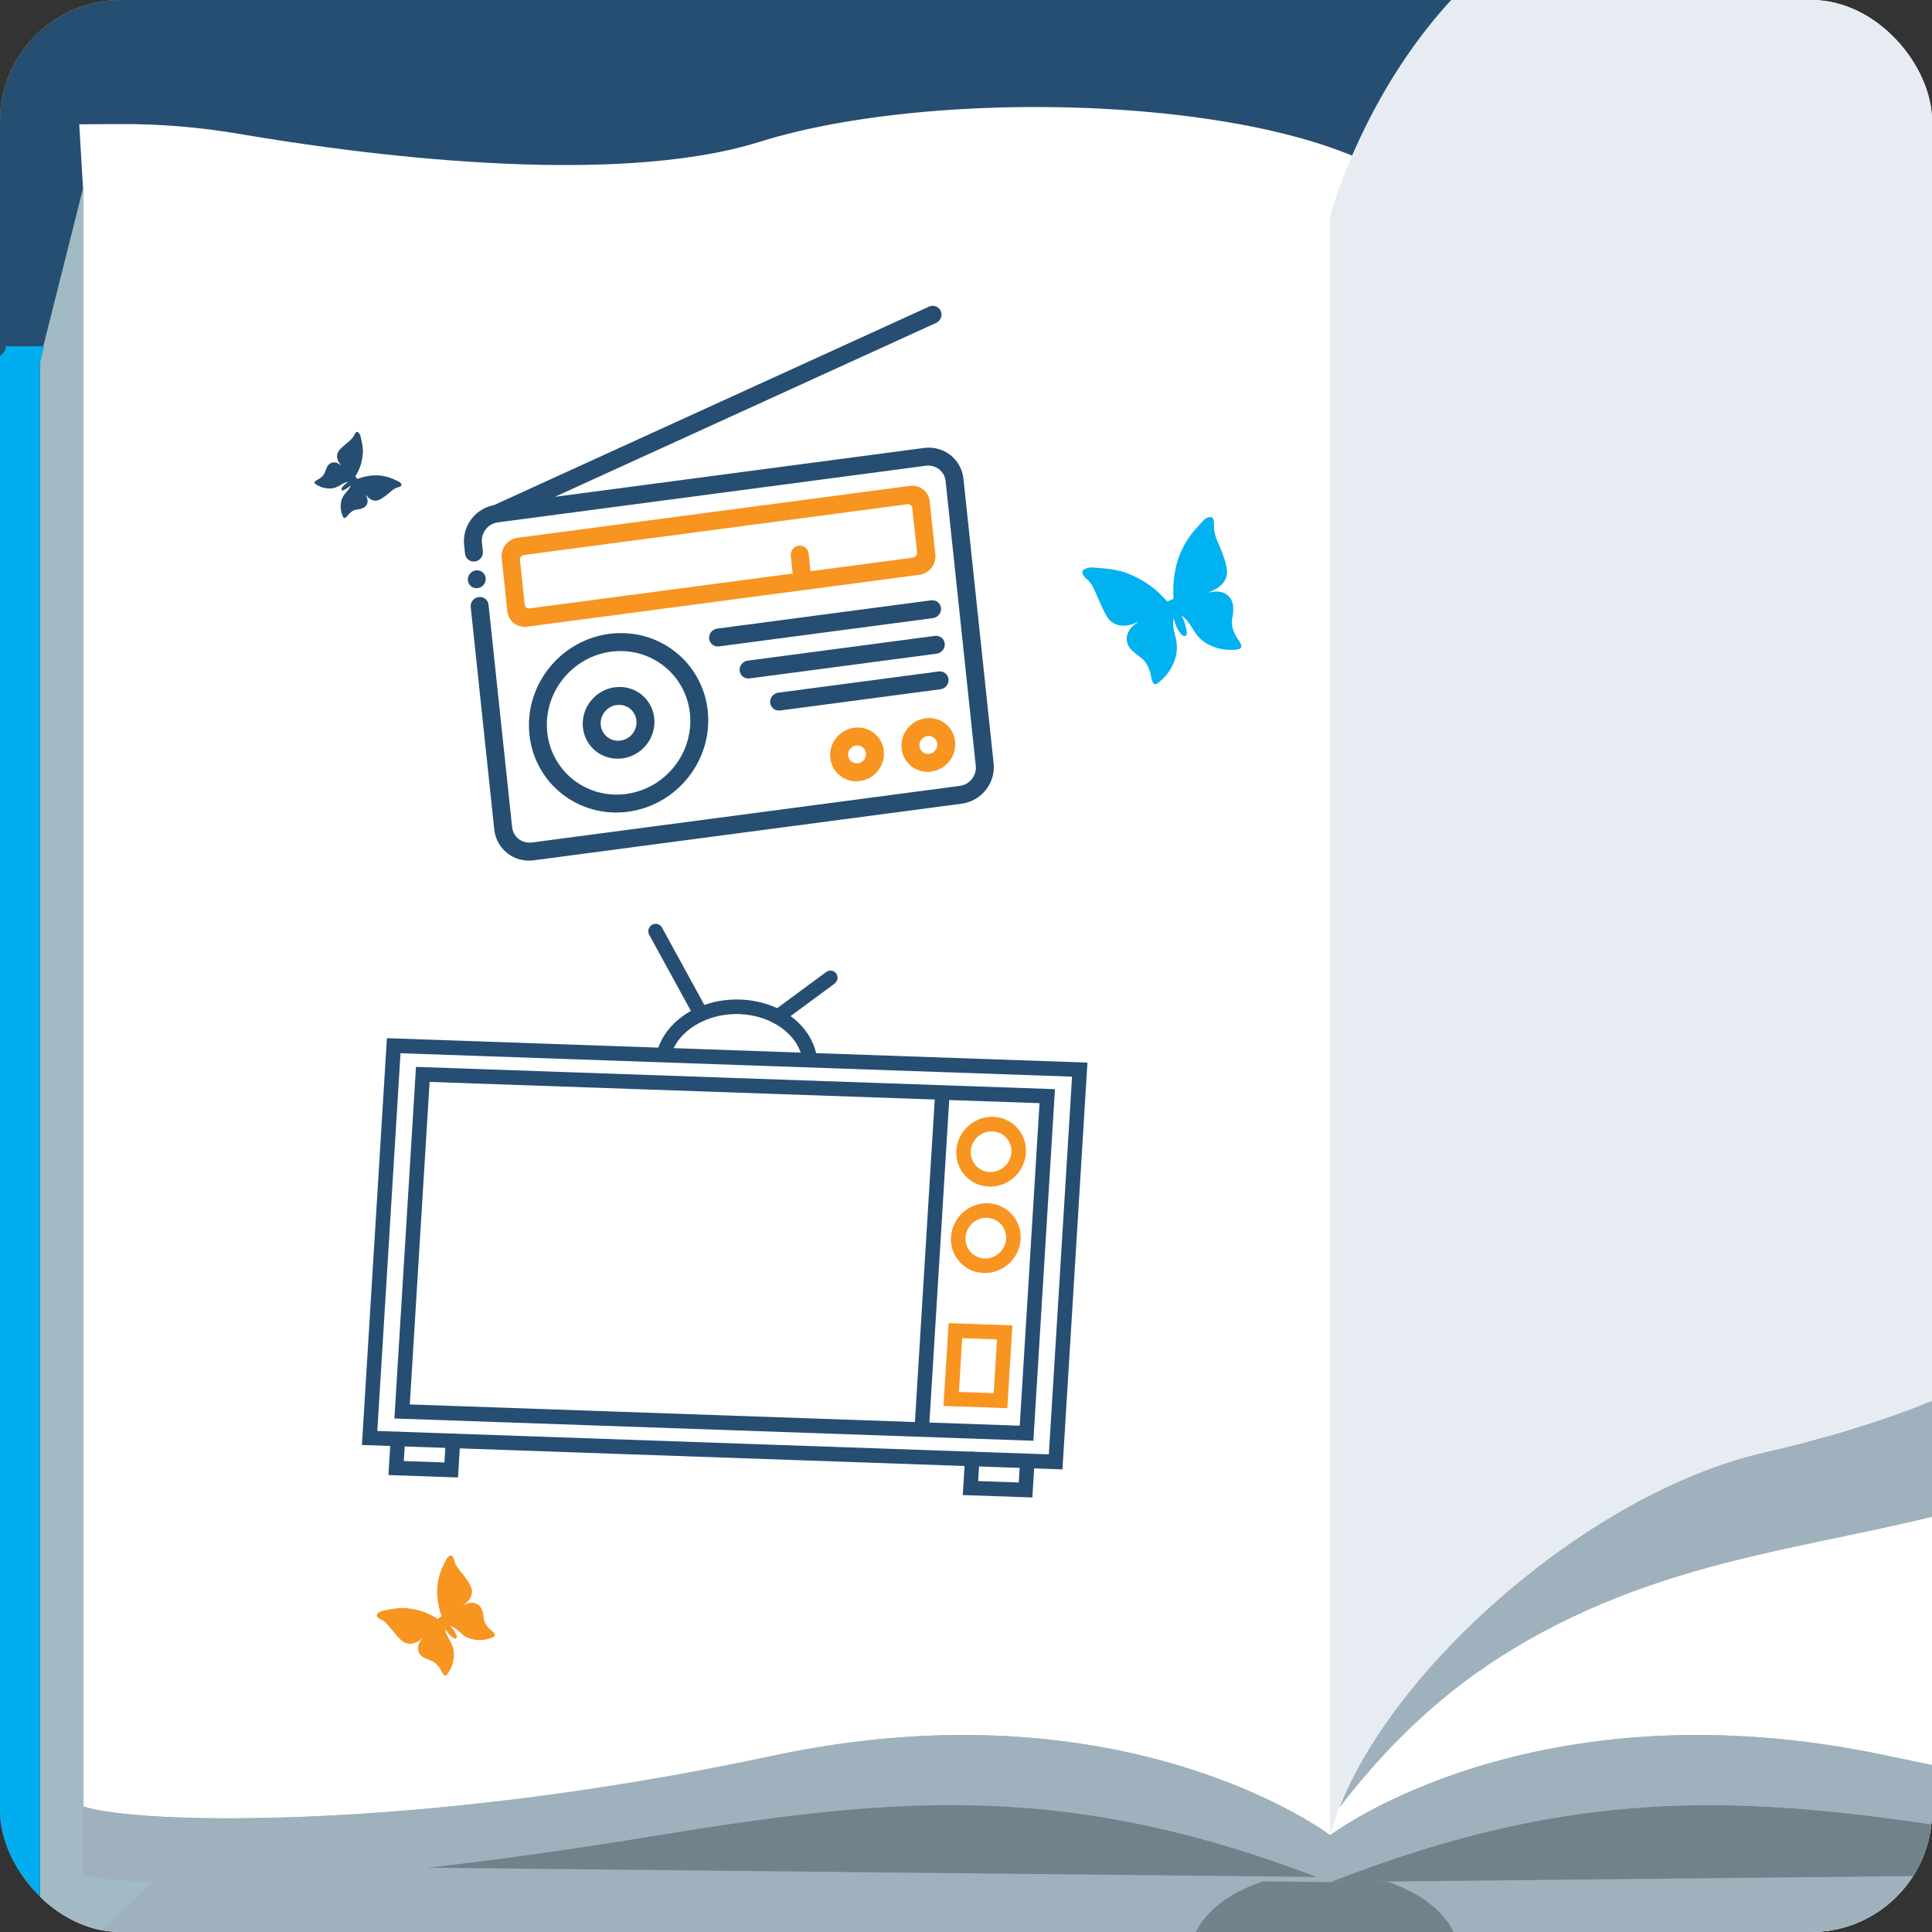 <?xml version="1.0" encoding="UTF-8"?>
<svg id="mockup_1-2" data-name="mockup_1" xmlns="http://www.w3.org/2000/svg" xmlns:xlink="http://www.w3.org/1999/xlink" viewBox="0 0 640 640">
  <rect x="0" y="0" width="640" height="640" fill="#333333" stroke="none"/>
  <defs>
    <clipPath id="clippath">
      <rect width="640" height="640" rx="40.01" ry="40.01" fill="#f89420"/>
    </clipPath>
    <clipPath id="clippath-1">
      <rect x="-20.25" width="660.25" height="660.25" fill="none"/>
    </clipPath>
  </defs>
  <rect width="640" height="640" rx="40.01" ry="40.01" fill="#f89420"/>
  <g clip-path="url(#clippath)">
    <g clip-path="url(#clippath-1)">
      <rect x="-20.25" width="667.81" height="667.81" fill="#264e72"/>
      <g>
        <path d="M914.49,112.73h-27.03l-12.71-50.54v-21.2s-58.05,13.48-114.78,13.68c-5.57.02-11.12-.09-16.61-.35-.14,0-.27-.01-.41-.02-2.6-.13-5.19-.29-7.75-.49-.17-.01-.33-.03-.5-.04-2.63-.21-5.25-.46-7.83-.75-.03,0-.07,0-.1-.01-2.61-.3-5.2-.64-7.74-1.03-.13-.02-.26-.04-.39-.06-1.09-.17-2.15-.38-3.23-.57-.18-84.23-.74-152.06-2.08-153.84-3.59-4.78-50.22,41.85-132.72,60.98-82.5,19.13-106.41,111.2-106.41,111.2-26.97-37.06-157.79-43.04-222.52-22.72-49.56,15.56-134.92,3.79-172.21-2.58-13.08-2.24-26.33-3.36-39.6-3.29l-13.62.07,1.31,22.14-6.15,49.43c-4.45,0-8.09,3.64-8.09,8.09v607.62c0,4.45,3.64,8.09,8.09,8.09h380.8c9.2,13.08,37.14,22.59,70.2,22.59s61-9.51,70.2-22.59h371.87c4.45,0,8.09-3.64,8.09-8.09V120.82c0-4.45-3.64-8.09-8.09-8.09Z" fill="#fff"/>
        <path d="M853.88,114.71l-12.71-50.54v534.21c-.07.02-.15.04-.22.07-17.94,5.93-98.67,8.21-215.56-16.8-117.33-25.11-184.76,26.3-184.76,26.3,0,0-67.43-51.41-184.76-26.3-117.33,25.11-210.76,22.72-228.29,16.74V63.3l-12.93,51.41-1.42,5.65v540.19l376.88,3.2c0,.15-.05.29-.05.45,0,12.22,22.75,26.78,50.82,26.78s50.81-14.56,50.81-26.78c0-.15-.05-.3-.05-.45l362.45-3.18h1.22V120.36l-1.42-5.65Z" fill="#9fb1bc"/>
        <path d="M13.34,658.89l38.79-37.1c-18.45-.36-24.44-2.36-24.44-2.36V61.63l-12.93,51.41-1.42,5.65v540.19Z" fill="#a2bac4"/>
        <path d="M440.87,623.38c-.08.03-.16.06-.24.09l-22.26-.23c-14.34,4.67-24.16,14.08-24.16,24.95,0,15.52,19.98,28.1,44.63,28.1s44.63-12.58,44.63-28.1c0-10.84-9.76-20.22-24.04-24.91l-18.56.19v-.09Z" fill="#70838b"/>
        <path d="M440.87,623.38v.09s18.56-.19,18.56-.19l294.09-3.06h0c-23.76-2.34-53.54-6.18-90.71-12.28-80.57-13.21-136.44-17.92-221.93,15.44Z" fill="#70838b"/>
        <path d="M440.74,621.81c-85.63-33.47-141.75-28.75-222.39-15.53-37.17,6.09-66.95,9.93-90.72,12.27h0s290.84,3.03,290.84,3.03l22.26.23Z" fill="#70838b"/>
        <path d="M127.52,620.22c23.76-2.34,53.54-6.18,90.72-12.27,80.64-13.22,136.76-17.93,222.39,15.53.08-.03.16-.06.24-.09,85.49-33.36,141.36-28.65,221.93-15.44,37.17,6.09,66.95,9.93,90.71,12.27,28.49,2.81,48.32,3.46,61.79,3.26,19.4-.3,25.64-2.38,25.64-2.38v-22.65c-17.94,5.93-98.67,8.21-215.56-16.8-117.33-25.11-184.76,26.3-184.76,26.3,0,0-67.43-51.41-184.76-26.3-117.33,25.11-210.76,22.72-228.29,16.74v22.72s5.99,1.99,24.44,2.36c13.49.27,46.16-.34,75.51-3.23Z" fill="#9fb1bc"/>
        <path d="M880.9,114.71h-27.03l1.42,5.65v540.19l-363.67,3.19c0,.15.05.3.05.45,0,12.22-22.75,26.78-50.81,26.78s-50.82-14.56-50.82-26.78c0-.15.04-.3.05-.45l-376.88-3.2V120.36l1.42-5.65H-12.16c-4.45,0-8.09,3.64-8.09,8.09v607.62c0,4.45,3.64,8.09,8.09,8.09h380.8c9.2,13.08,37.14,22.59,70.2,22.59s61-9.51,70.2-22.59h371.87c4.45,0,8.09-3.64,8.09-8.09V122.8c0-4.45-3.64-8.09-8.09-8.09Z" fill="#00aef0"/>
        <path d="M880.9,114.71h-10.57c4.35,0,7.9,3.56,7.9,7.9v596.17c0,4.35-3.56,7.9-7.9,7.9h-374.5c-13.46,7.21-33.99,11.82-57,11.82s-43.54-4.61-57-11.82H-1.59c-4.35,0-7.9-3.56-7.9-7.9V122.62c0-4.35,3.56-7.9,7.9-7.9h-10.57c-4.45,0-8.09,3.64-8.09,8.09v607.62c0,4.45,3.64,8.09,8.09,8.09h380.8c9.2,13.08,37.14,22.59,70.2,22.59s61-9.51,70.2-22.59h371.87c4.45,0,8.09-3.64,8.09-8.09V122.8c0-4.45-3.64-8.09-8.09-8.09Z" fill="#264e72" stroke="#264e72" stroke-linecap="round" stroke-linejoin="round" stroke-width="6.98"/>
        <path d="M681.35,439.36s-19.53,23.91-97.25,41.85c-57.15,13.19-121.97,70.22-140.49,117.73,9.45-12.42,20.08-23.92,31.93-34.11,22.18-19.07,48.16-32.2,75.86-41.23,26.71-8.71,54.3-13.21,81.61-19.46,22.71-5.19,45.29-12.36,65.95-23.23,9.57-5.04,19.15-11.08,27.42-18.43V56.65h0c-5.57.02-11.12-.09-16.61-.35-.14,0-.27-.01-.41-.02-2.6-.13-5.19-.29-7.75-.49-.17-.01-.33-.03-.5-.04-2.63-.21-5.25-.46-7.83-.75-.03,0-.07,0-.1-.01-2.61-.3-5.2-.64-7.74-1.03-.13-.02-.26-.04-.39-.06-1.09-.17-2.15-.38-3.23-.57.3,141.02-.48,386.02-.48,386.02Z" fill="#9fb1bc"/>
        <path d="M440.63,607.94c.79-2.95,1.8-5.96,2.99-9.01,18.52-47.51,83.34-104.54,140.49-117.73,77.72-17.93,97.25-41.85,97.25-41.85,0,0,.78-245,.48-386.02-.18-84.23-.74-152.06-2.08-153.84-3.59-4.78-50.22,41.85-132.72,60.98-82.5,19.13-106.41,111.2-106.41,111.2v536.27Z" fill="#e7ecf2"/>
      </g>
      <g>
        <g id="Radio">
          <path d="M319.16,158.61l9.99,94.27c.69,6.51-4.04,12.48-10.57,13.35l-141.79,18.76c-6.53.86-12.37-3.71-13.06-10.22l-7.8-73.65c-.17-1.63,1.01-3.12,2.64-3.34s3.09.93,3.27,2.55l7.8,73.65c.34,3.25,3.27,5.54,6.53,5.11l141.79-18.76c3.26-.43,5.63-3.42,5.28-6.67l-9.99-94.27c-.34-3.25-3.27-5.54-6.53-5.11l-141.79,18.76c-3.26.43-5.63,3.42-5.28,6.67l.31,2.95c.17,1.63-1.01,3.12-2.64,3.34-1.63.22-3.09-.93-3.27-2.55l-.31-2.95c-.64-6.24,3.7-12.03,9.91-13.19l144.08-65.73c1.51-.69,3.26-.05,3.91,1.44.65,1.49-.04,3.26-1.54,3.95l-126.27,57.6,122.27-16.18c6.53-.86,12.37,3.71,13.06,10.22Z" fill="#264e72"/>
          <path d="M301.44,160.95l-129.97,17.2c-3.26.43-5.63,3.42-5.28,6.67l1.87,17.67c.34,3.25,3.27,5.54,6.53,5.11l129.97-17.2c3.26-.43,5.63-3.42,5.28-6.67l-1.87-17.67c-.34-3.25-3.27-5.54-6.53-5.11ZM268.49,189.21l-.62-5.89c-.17-1.63-1.63-2.77-3.27-2.55s-2.81,1.71-2.64,3.34l.62,5.89-87.14,11.53c-.82.11-1.55-.46-1.63-1.28l-1.56-14.73c-.09-.81.51-1.56,1.32-1.67l127.02-16.81c.82-.11,1.55.46,1.63,1.28l1.56,14.73c.09.81-.51,1.56-1.32,1.67l-33.97,4.5Z" fill="#f89420"/>
          <path d="M208.04,268.9c-16.31,2.16-30.94-9.28-32.66-25.55-1.72-16.27,10.11-31.21,26.42-33.37,16.31-2.16,30.94,9.28,32.66,25.55,1.7,16.26-10.11,31.19-26.42,33.37ZM202.42,215.88c-13.05,1.73-22.51,13.68-21.14,26.69,1.38,13.02,13.08,22.17,26.13,20.44,13.05-1.73,22.51-13.68,21.14-26.69-1.39-13.01-13.08-22.15-26.13-20.44Z" fill="#264e72"/>
          <path d="M206.16,251.23c-6.53.86-12.37-3.71-13.06-10.22s4.04-12.48,10.57-13.35c6.53-.86,12.37,3.71,13.06,10.22.69,6.51-4.04,12.48-10.57,13.35ZM204.29,233.55c-3.26.43-5.63,3.42-5.28,6.67.34,3.25,3.27,5.54,6.53,5.11,3.26-.43,5.63-3.42,5.28-6.67-.34-3.25-3.27-5.54-6.53-5.11Z" fill="#264e72"/>
          <path d="M284.84,258.74c-4.89.65-9.28-2.78-9.8-7.66s3.03-9.36,7.93-10.01c4.89-.65,9.28,2.78,9.8,7.66.52,4.88-3.03,9.36-7.93,10.01ZM283.59,246.95c-1.63.22-2.81,1.71-2.64,3.34.17,1.63,1.63,2.77,3.27,2.55s2.81-1.71,2.64-3.34-1.63-2.77-3.27-2.55Z" fill="#f89420"/>
          <path d="M308.47,255.61c-4.89.65-9.28-2.78-9.8-7.66-.52-4.88,3.03-9.36,7.93-10.01,4.89-.65,9.28,2.78,9.8,7.66s-3.03,9.36-7.93,10.01ZM307.22,243.83c-1.63.22-2.81,1.71-2.64,3.34s1.63,2.77,3.27,2.55,2.81-1.71,2.64-3.34-1.63-2.77-3.27-2.55Z" fill="#f89420"/>
          <path d="M309.08,204.75l-70.9,9.38c-1.63.22-3.09-.93-3.27-2.55-.17-1.63,1.01-3.12,2.64-3.34l70.9-9.38c1.63-.22,3.09.93,3.27,2.55s-1.01,3.12-2.64,3.34Z" fill="#264e72"/>
          <path d="M310.32,216.53l-62.03,8.21c-1.63.22-3.09-.93-3.27-2.55-.17-1.63,1.01-3.12,2.64-3.34l62.03-8.21c1.63-.22,3.09.93,3.27,2.55s-1.01,3.12-2.64,3.34Z" fill="#264e72"/>
          <path d="M311.57,228.32l-53.17,7.04c-1.63.22-3.09-.93-3.27-2.55-.17-1.63,1.01-3.12,2.64-3.34l53.17-7.04c1.63-.22,3.09.93,3.27,2.55.17,1.63-1.01,3.12-2.64,3.34Z" fill="#264e72"/>
          <path d="M157.63,188.94c1.63-.22,3.09.93,3.27,2.55.17,1.63-1.01,3.12-2.64,3.34s-3.09-.93-3.27-2.55c-.17-1.63,1.01-3.12,2.64-3.34Z" fill="#264e72"/>
        </g>
        <g id="TV_16">
          <path d="M351.95,486.76l-232.06-8.09,8.28-134.76,232.06,8.09-8.28,134.76ZM124.99,474.03l222.45,7.75,7.69-125.13-222.45-7.75-7.69,125.13Z" fill="#264e72"/>
          <path d="M265.9,351.56c-1.02-8.53-10.03-15.25-20.96-15.63-10.93-.38-20.73,5.68-22.79,14.11l-4.67-1.03c2.65-10.84,14.33-18.36,27.76-17.89,13.43.47,24.13,8.77,25.45,19.75l-4.78.7Z" fill="#264e72"/>
          <path d="M232.07,338.34c-.8-.03-1.56-.46-1.97-1.21l-15.06-27.5c-.63-1.15-.2-2.62.97-3.29,1.17-.66,2.63-.27,3.26.89l15.06,27.5c.63,1.15.2,2.62-.97,3.29-.41.23-.86.33-1.29.32Z" fill="#264e72"/>
          <path d="M257.45,339.22c-.7-.02-1.38-.35-1.82-.96-.77-1.06-.52-2.57.57-3.37l17.45-12.88c1.08-.8,2.59-.59,3.36.48.77,1.06.52,2.57-.57,3.37l-17.45,12.88c-.47.34-1.01.5-1.54.48Z" fill="#264e72"/>
          <path d="M151.73,489.43l-23.06-.8.74-12.03c.08-1.33,1.22-2.37,2.55-2.32s2.34,1.16,2.25,2.49l-.44,7.22,13.45.47.44-7.22c.08-1.33,1.22-2.37,2.55-2.32,1.33.05,2.34,1.16,2.25,2.49l-.74,12.03Z" fill="#264e72"/>
          <path d="M341.99,496.06l-23.06-.8.74-12.03c.08-1.33,1.22-2.37,2.55-2.32s2.34,1.16,2.25,2.49l-.44,7.22,13.45.47.44-7.22c.08-1.33,1.22-2.37,2.55-2.32,1.33.05,2.34,1.16,2.25,2.49l-.74,12.03Z" fill="#264e72"/>
          <path d="M137.8,353.42l-7.15,116.47,211.67,7.38,7.15-116.47-211.67-7.38ZM142.31,358.4l167.33,5.83-6.56,106.84-167.33-5.83,6.56-106.84ZM337.8,472.28l-29.92-1.04,6.56-106.84,29.92,1.04-6.56,106.84Z" fill="#264e72"/>
          <path d="M327.61,393.07c-6.36-.22-11.21-5.58-10.82-11.95.39-6.37,5.88-11.37,12.24-11.15s11.21,5.58,10.82,11.95c-.39,6.37-5.88,11.37-12.24,11.15ZM328.73,374.78c-3.71-.13-6.91,2.79-7.14,6.5-.23,3.72,2.6,6.84,6.31,6.97,3.71.13,6.91-2.79,7.14-6.5.23-3.72-2.6-6.84-6.31-6.97Z" fill="#f89420"/>
          <path d="M325.85,421.7c-6.36-.22-11.21-5.58-10.82-11.95.39-6.37,5.88-11.37,12.24-11.15,6.36.22,11.21,5.58,10.82,11.95-.39,6.37-5.88,11.37-12.24,11.15ZM326.97,403.42c-3.71-.13-6.91,2.79-7.14,6.5-.23,3.72,2.6,6.84,6.31,6.97,3.71.13,6.91-2.79,7.14-6.5.23-3.72-2.6-6.84-6.31-6.97Z" fill="#f89420"/>
          <path d="M333.69,466.48l-21.14-.74,1.69-27.43,21.14.74-1.69,27.43ZM317.65,461.1l11.53.4,1.09-17.81-11.53-.4-1.09,17.81Z" fill="#f89420"/>
        </g>
      </g>
    </g>
    <path d="M386.67,199.26c.72-.31,1.34-.56,2.05-.86-.02-1.25-.09-2.67-.03-4.1.31-6.81,2.25-13.26,7.37-19.04.96-1.09,1.95-2.17,2.96-3.22.22-.23.57-.4.9-.53,1.25-.52,1.96-.21,2.14.96.06.43.12.88.09,1.34-.2,3.02,1.2,5.48,2.26,8.09.83,2.04,1.57,4.16,1.96,6.34.6,3.31-1.32,6.03-4.95,7.54-.32.14-.65.28-.96.49.57-.09,1.14-.2,1.72-.27,3.81-.43,6.12,2.05,6.31,4.88.08,1.21.01,2.49-.25,3.72-.52,2.4.24,4.4,1.32,6.34.39.72.98,1.33,1.33,2.07.22.49.46,1.23.18,1.61-.27.37-1.17.56-1.8.61-2.96.23-5.72-.21-8.23-1.37-2.06-.96-3.76-2.29-4.97-4.08-.83-1.24-1.58-2.53-2.48-3.73-.62-.82-1.4-1.53-2.17-2.21.36.85.78,1.68,1.06,2.57.32,1.08.54,2.2.71,3.34.03.28-.29.82-.55.93-.29.1-.84-.07-1.06-.3-1.33-1.36-2.09-3.03-2.57-4.83-.06-.22-.11-.44-.23-.64-.38,1.73-.11,3.35.34,4.96.7,2.57,1.1,5.21.27,8.01-.82,2.74-2.22,5.23-4.58,7.32-.47.43-.93.88-1.47,1.24-.51.34-1.08.33-1.33-.21-.25-.57-.53-1.14-.63-1.75-.32-1.97-.94-3.82-2.17-5.41-.3-.41-.71-.75-1.12-1.08-1.02-.83-2.12-1.6-3.07-2.49-2.62-2.44-2.55-6.49,1.56-9.1.11-.08.23-.15.28-.37-.72.3-1.43.69-2.17.89-3.56.96-6.58-.08-8.21-3-1.18-2.12-2.11-4.36-3.08-6.57-.89-2.04-1.66-4.11-3.49-5.61-.35-.29-.64-.65-.91-1-1.03-1.35-.31-2.19,1.4-2.62.49-.12,1.03-.17,1.52-.14,4.04.32,8.11.54,11.74,2.02,4.12,1.69,7.82,3.9,10.78,6.93.77.8,1.56,1.6,2.25,2.31" fill="#00b2ef" fill-rule="evenodd"/>
    <path d="M145.08,536.3c.42-.31.77-.61,1.18-.93-.24-.82-.56-1.73-.78-2.67-1.08-4.51-1.03-9.1,1.23-13.85.43-.9.87-1.78,1.33-2.66.12-.19.31-.36.5-.52.71-.57,1.24-.5,1.57.23.12.27.25.56.31.86.44,2.01,1.82,3.37,3.01,4.88.92,1.16,1.81,2.42,2.47,3.77,1.02,2.05.29,4.21-1.81,5.87-.19.16-.38.31-.54.52.36-.18.72-.36,1.08-.51,2.41-1,4.39.18,5.05,2,.28.77.47,1.62.52,2.48.12,1.66.99,2.85,2.06,3.91.4.39.9.68,1.27,1.1.24.27.54.73.43,1-.12.31-.68.6-1.07.75-1.89.71-3.78.94-5.64.65-1.53-.25-2.9-.78-4.03-1.73-.77-.65-1.52-1.35-2.32-1.97-.56-.42-1.2-.74-1.83-1.03.4.49.84.95,1.17,1.49.42.64.79,1.33,1.09,2.05.09.18-.02.58-.18.7-.17.14-.56.14-.75.02-1.13-.65-1.94-1.6-2.6-2.68-.07-.13-.14-.27-.27-.39.08,1.21.56,2.22,1.15,3.18.95,1.57,1.72,3.22,1.69,5.2-.02,1.95-.47,3.85-1.6,5.66-.24.37-.46.75-.75,1.08-.27.33-.64.42-.91.12-.28-.32-.56-.66-.73-1.03-.59-1.24-1.34-2.32-2.45-3.13-.27-.21-.61-.35-.94-.5-.83-.36-1.68-.66-2.48-1.06-2.16-1.1-2.89-3.76-.68-6.25.06-.06.12-.14.11-.29-.42.35-.8.72-1.25,1.01-2.15,1.28-4.31,1.18-5.94-.43-1.18-1.15-2.2-2.46-3.26-3.73-.97-1.17-1.88-2.38-3.34-3.02-.29-.12-.55-.29-.8-.48-.92-.68-.61-1.37.43-1.97.3-.17.64-.31.97-.38,2.7-.55,5.41-1.17,8.06-.89,3.02.33,5.85,1.09,8.37,2.52.66.37,1.32.75,1.91,1.07" fill="#f89420" fill-rule="evenodd"/>
    <path d="M117.68,157.81c.24.3.45.55.7.84.59-.2,1.25-.44,1.92-.61,3.27-.85,6.6-.88,10.08.7.66.29,1.31.6,1.96.93.15.07.29.22.38.35.43.52.38.89-.14,1.15-.19.09-.4.18-.62.23-1.46.34-2.42,1.38-3.5,2.26-.84.7-1.74,1.35-2.7,1.85-1.47.77-3.04.26-4.29-1.24-.11-.13-.22-.27-.36-.39.12.26.26.52.38.79.77,1.73-.07,3.19-1.38,3.69-.57.22-1.18.37-1.79.43-1.21.11-2.05.76-2.81,1.55-.27.29-.48.66-.77.93-.2.18-.52.4-.74.33-.21-.08-.43-.48-.55-.77-.54-1.36-.73-2.73-.54-4.08.16-1.12.52-2.12,1.19-2.95.47-.57.97-1.12,1.4-1.73.3-.4.53-.87.74-1.34-.36.3-.7.62-1.07.88-.46.31-.96.58-1.47.82-.12.07-.43,0-.52-.11-.09-.12-.1-.41-.01-.54.44-.83,1.12-1.43,1.9-1.93.1-.05.2-.12.27-.21-.88.08-1.59.45-2.29.88-1.11.71-2.31,1.29-3.74,1.3-1.42.01-2.8-.28-4.14-1.08-.27-.16-.55-.33-.79-.52-.25-.2-.32-.46-.1-.66.23-.2.45-.42.73-.55.89-.44,1.67-1,2.24-1.82.15-.2.25-.45.35-.67.25-.62.45-1.24.74-1.83.76-1.6,2.69-2.16,4.53-.59.05.04.1.08.21.08-.25-.3-.54-.57-.74-.9-.98-1.54-.93-3.11.21-4.32.83-.88,1.75-1.64,2.66-2.42.82-.72,1.7-1.39,2.15-2.48.09-.2.21-.39.33-.57.49-.67.99-.47,1.44.28.14.21.24.46.29.7.44,1.96.94,3.92.77,5.84-.2,2.2-.7,4.27-1.7,6.11-.26.49-.52.97-.75,1.4" fill="#264e72" fill-rule="evenodd"/>
  </g>
</svg>